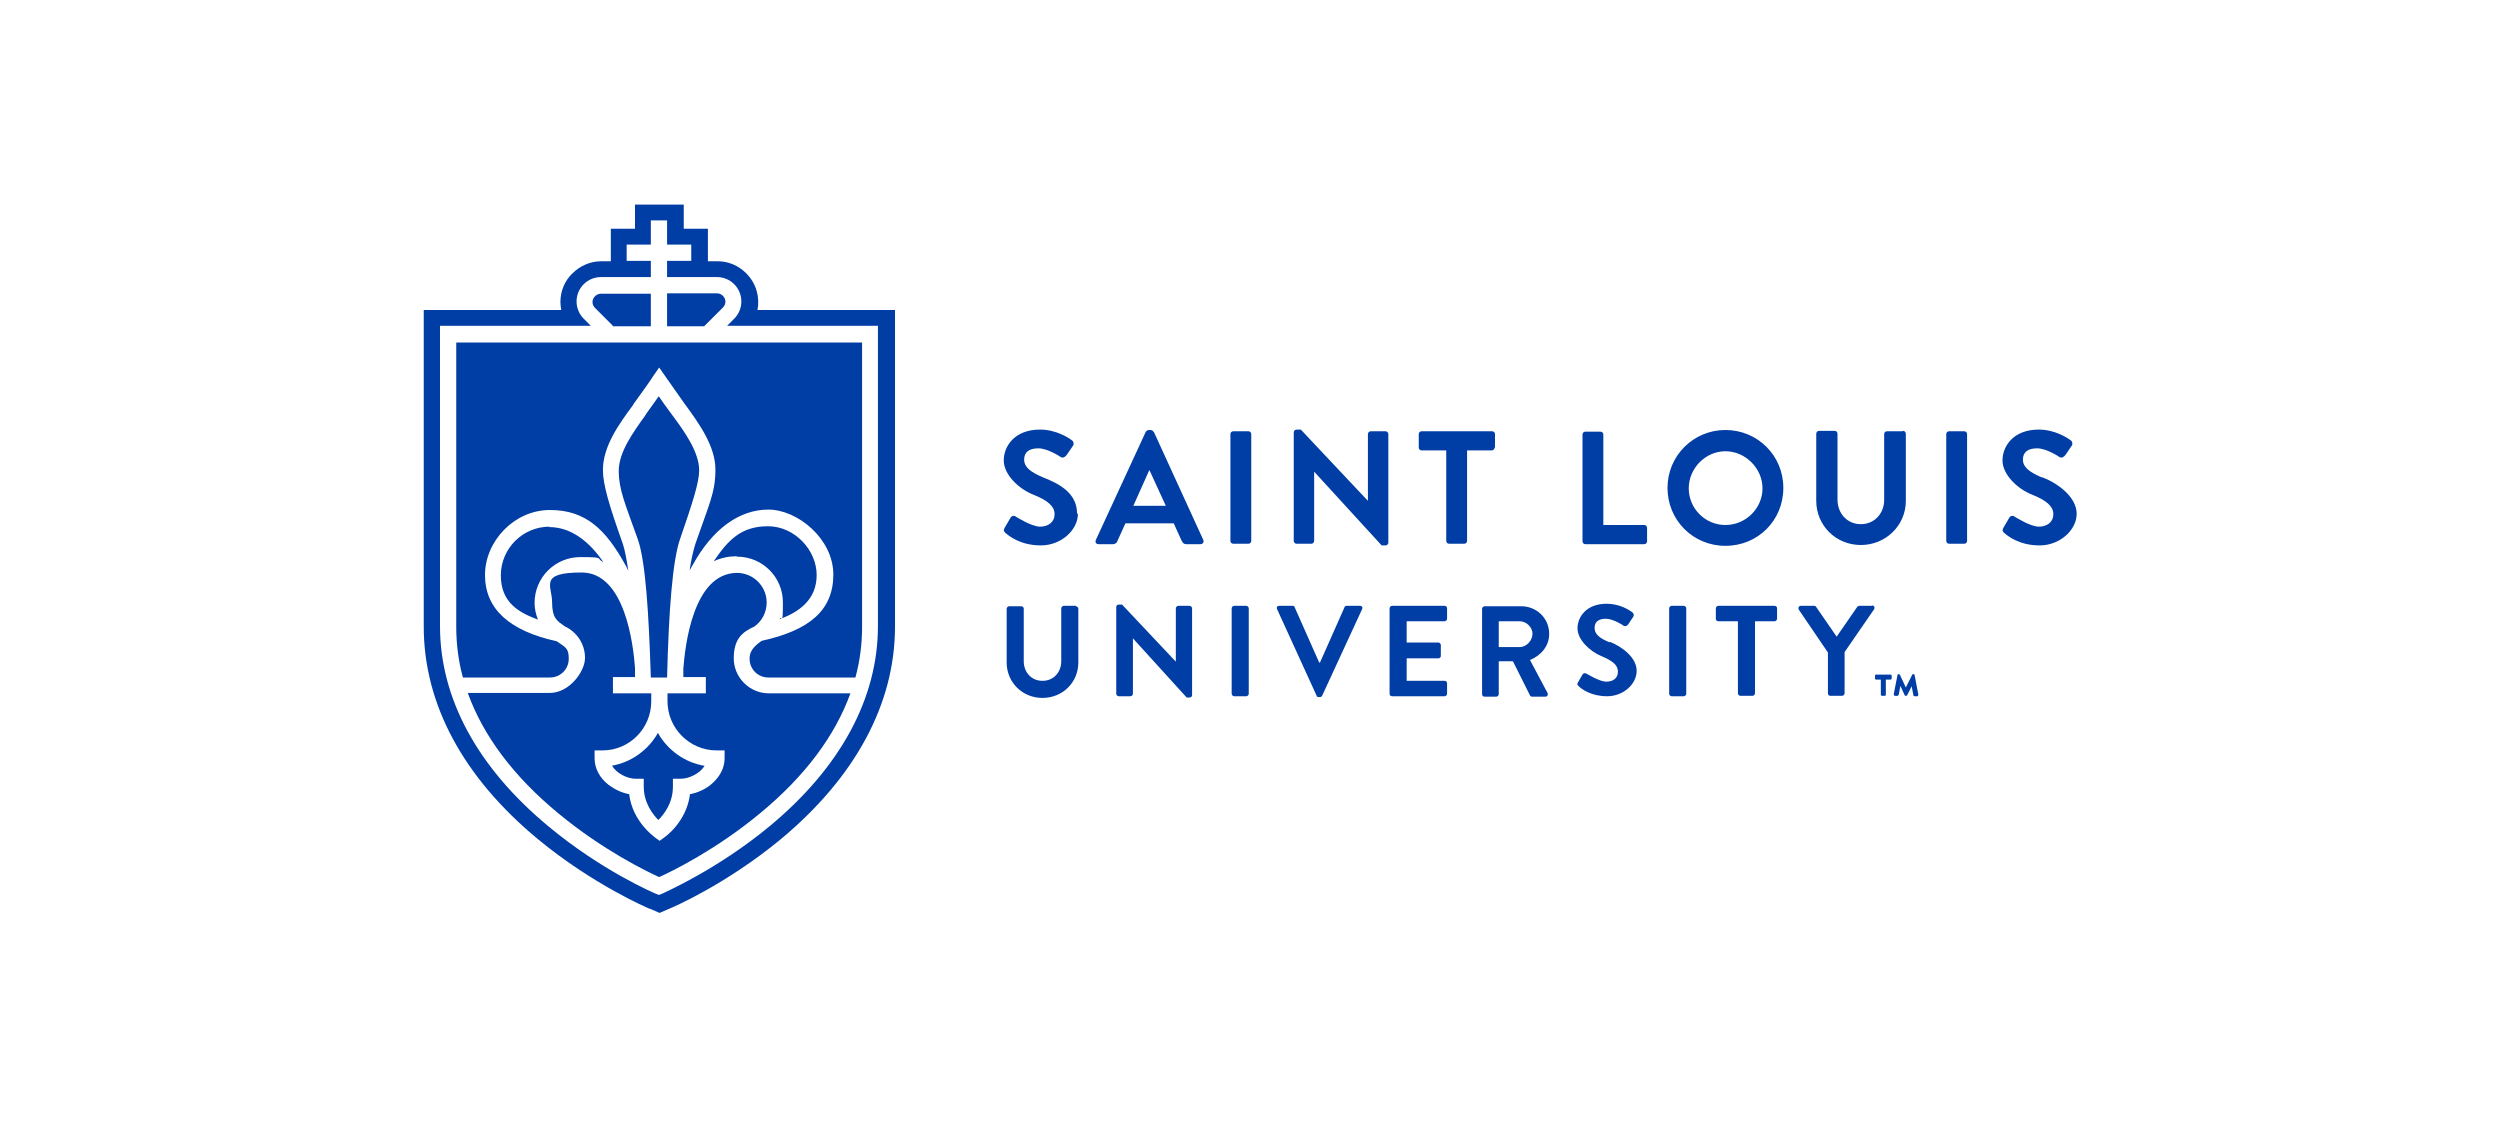 <?xml version="1.0" encoding="UTF-8"?>
<svg xmlns="http://www.w3.org/2000/svg" version="1.1" viewBox="0 0 600 270">
  <!-- Generator: Adobe Illustrator 29.3.1, SVG Export Plug-In . SVG Version: 2.1.0 Build 151)  -->
  <defs>
    <style>
      .st0 {
        fill: #fff;
      }

      .st1 {
        fill: #003da5;
      }
    </style>
  </defs>
  <g id="bkg">
    <rect class="st0" width="600" height="270"/>
  </g>
  <g id="SLU">
    <g>
      <path class="st1" d="M386.4,154.2c-2.5-1-3.7-2-3.7-3.5s1-2.2,2.7-2.2,4.1,1.5,4.3,1.7c.4.2.8,0,1.1-.4l1.2-1.8c.2-.3.1-.8-.2-1-.6-.5-3-2.1-6.2-2.1-4.9,0-7,3.2-7,5.9s2.9,5.5,5.8,6.7c2.6,1.1,3.9,2.1,3.9,3.7s-1.2,2.4-2.8,2.4-4.5-1.8-4.7-1.9c-.3-.2-.8-.2-1,.2l-1.1,1.9c-.3.5-.1.6.2.9.6.6,2.9,2.4,6.8,2.4s7.1-2.9,7.1-6.1-3.5-5.8-6.5-7ZM299.1,145.4h-2.9c-.3,0-.6.3-.6.6v20.5c0,.3.3.6.6.6h2.9c.3,0,.6-.3.6-.6v-20.5c0-.3-.3-.6-.6-.6ZM346.7,145.4h-12.6c-.3,0-.6.3-.6.6v20.5c0,.3.2.6.6.6h12.6c.3,0,.6-.3.6-.6v-2.5c0-.3-.2-.6-.6-.6h-9.1v-5.4h7.6c.3,0,.6-.2.6-.6v-2.6c0-.3-.3-.6-.6-.6h-7.6v-5.1h9.1c.3,0,.6-.3.6-.6v-2.5c0-.3-.2-.6-.6-.6ZM371.8,152.1c0-3.7-3-6.6-6.7-6.6h-8.8c-.3,0-.6.3-.6.6v20.5c0,.3.2.6.6.6h2.8c.3,0,.6-.3.6-.6v-7.9h3.4l4.1,8.2c0,.1.2.3.5.3h3.2c.5,0,.7-.5.5-.9l-4.2-7.9c2.7-1.1,4.6-3.4,4.6-6.2ZM364.7,155.3h-5v-6.2h5c1.6,0,3.1,1.4,3.1,3s-1.4,3.2-3.1,3.2ZM326.4,145.4h-3.2c-.3,0-.5.2-.5.3l-5.9,13.3h-.2l-5.9-13.3c0-.2-.2-.3-.5-.3h-3.2c-.5,0-.7.4-.5.8l9.5,20.8c0,.2.2.3.5.3h.3c.3,0,.4-.2.5-.3l9.6-20.8c.2-.4,0-.8-.5-.8ZM258.2,145.4h-2.9c-.3,0-.6.3-.6.6v12.7c0,2.6-1.8,4.7-4.5,4.7s-4.5-2.1-4.5-4.7v-12.6c0-.3-.2-.6-.6-.6h-2.9c-.3,0-.6.3-.6.6v12.9c0,4.7,3.7,8.5,8.6,8.5s8.6-3.8,8.6-8.5v-12.9c0-.3-.3-.6-.6-.6ZM404.1,145.4h-2.9c-.3,0-.6.3-.6.6v20.5c0,.3.3.6.6.6h2.9c.3,0,.6-.3.6-.6v-20.5c0-.3-.3-.6-.6-.6ZM285.6,145.4h-2.8c-.3,0-.6.3-.6.6v12.8h0l-12.9-13.7h-.8c-.3,0-.6.2-.6.6v20.8c0,.3.3.6.6.6h2.8c.3,0,.6-.3.6-.6v-13.3h0l12.9,14.2h.7c.3,0,.6-.2.6-.6v-20.8c0-.3-.3-.6-.6-.6ZM449.4,145.4h-3.2c-.2,0-.4.2-.5.3l-4.9,7.1-4.9-7.1c0-.1-.2-.3-.5-.3h-3.2c-.5,0-.7.5-.5.9l7,10.3v9.8c0,.3.2.6.6.6h2.8c.3,0,.6-.3.6-.6v-9.9l7.1-10.3c.2-.4,0-.9-.5-.9ZM425.9,145.4h-13.5c-.3,0-.6.3-.6.6v2.5c0,.3.2.6.6.6h4.7v17.3c0,.3.3.6.6.6h2.9c.3,0,.6-.3.6-.6v-17.3h4.7c.3,0,.6-.3.6-.6v-2.5c0-.3-.2-.6-.6-.6ZM276.8,103.6c-.1-.2-.3-.4-.7-.4h-.4c-.3,0-.5.2-.7.4l-12,26c-.2.5,0,1,.7,1h3.4c.6,0,1-.4,1.1-.8l1.9-4.2h11.6l1.9,4.2c.3.5.5.8,1.1.8h3.4c.6,0,.9-.5.7-1l-11.9-26ZM272,121.4l3.8-8.5h.1l3.9,8.5h-7.8ZM258.5,123.3c0-5-4.3-7.2-8.1-8.7-3.1-1.3-4.6-2.5-4.6-4.3s1.2-2.7,3.4-2.7,5.1,1.9,5.4,2.1c.5.3,1,0,1.4-.5l1.5-2.2c.3-.4.2-1-.2-1.3-.8-.6-3.8-2.6-7.7-2.6-6.1,0-8.7,4-8.7,7.4s3.6,6.9,7.3,8.3c3.2,1.3,4.9,2.7,4.9,4.6s-1.5,3-3.5,3-5.6-2.3-5.8-2.4c-.3-.3-1-.3-1.3.3l-1.4,2.4c-.3.6-.2.8.2,1.2.8.7,3.6,3,8.5,3s8.9-3.7,8.9-7.6ZM299.6,103.5h-3.6c-.4,0-.7.3-.7.7v25.6c0,.4.3.7.7.7h3.6c.4,0,.7-.3.7-.7v-25.6c0-.4-.3-.7-.7-.7ZM471.4,103.5h-3.6c-.4,0-.7.3-.7.7v25.6c0,.4.3.7.7.7h3.6c.4,0,.7-.3.7-.7v-25.6c0-.4-.3-.7-.7-.7ZM456.6,103.5h-3.7c-.4,0-.7.3-.7.7v15.8c0,3.2-2.3,5.8-5.6,5.8s-5.6-2.6-5.6-5.9v-15.8c0-.4-.3-.7-.7-.7h-3.7c-.4,0-.7.3-.7.7v16.1c0,5.9,4.7,10.6,10.7,10.6s10.8-4.7,10.8-10.6v-16.1c0-.4-.3-.7-.7-.7ZM490.1,114.6c-3.1-1.3-4.6-2.5-4.6-4.3s1.2-2.7,3.4-2.7,5.1,1.9,5.4,2.1c.5.3,1,0,1.4-.5l1.5-2.2c.3-.4.2-1-.2-1.3-.8-.6-3.8-2.6-7.7-2.6-6.1,0-8.7,4-8.7,7.4s3.6,6.9,7.3,8.3c3.2,1.3,4.9,2.7,4.9,4.6s-1.5,3-3.5,3-5.6-2.3-5.8-2.4c-.3-.3-1-.3-1.3.3l-1.4,2.4c-.3.6-.2.8.2,1.2.8.7,3.6,3,8.5,3s8.9-3.7,8.9-7.6-4.3-7.2-8.1-8.7ZM394.7,126h-9.9v-21.7c0-.4-.3-.7-.7-.7h-3.6c-.4,0-.7.3-.7.7v25.6c0,.4.3.7.7.7h14.1c.4,0,.7-.3.7-.7v-3.2c0-.4-.3-.7-.7-.7ZM414.1,103.2c-7.7,0-13.9,6.2-13.9,13.9s6.1,13.9,13.9,13.9,13.9-6.1,13.9-13.9-6.2-13.9-13.9-13.9ZM414.1,126c-4.9,0-8.8-4-8.8-8.8s4-8.9,8.8-8.9,8.9,4.1,8.9,8.9-4,8.8-8.9,8.8ZM358.8,107.4v-3.2c0-.4-.3-.7-.7-.7h-16.9c-.4,0-.7.3-.7.7v3.2c0,.4.3.7.7.7h5.9v21.7c0,.4.3.7.7.7h3.6c.4,0,.7-.3.7-.7v-21.7h5.9c.4,0,.7-.3.7-.7ZM332.6,103.5h-3.6c-.4,0-.7.3-.7.7v16h0l-16.1-17.1h-1c-.4,0-.7.3-.7.7v26c0,.4.3.7.7.7h3.5c.4,0,.7-.3.7-.7v-16.6h0l16.2,17.7h.9c.4,0,.7-.3.7-.7v-26c0-.4-.3-.7-.7-.7Z"/>
      <path class="st1" d="M451.4,166.7v-3.6h-1.1c-.2,0-.3-.1-.3-.3v-.6c0-.2.1-.3.3-.3h3.4c.2,0,.3.1.3.3v.6c0,.2-.1.3-.3.3h-1.1v3.6c0,.2-.1.3-.3.3h-.6c-.2,0-.3-.1-.3-.3ZM454.5,166.6l.9-4.6c0-.1.1-.2.3-.2h0c.1,0,.2,0,.3.2l1.4,3,1.5-3c0-.1.1-.2.3-.2h0c.2,0,.3.1.3.2l.9,4.7c0,.2-.1.4-.3.4h-.6c-.1,0-.3-.1-.3-.3l-.4-2.1-1.1,2.2c0,0-.1.1-.3.1h0c-.1,0-.2,0-.3-.2l-1-2.2-.4,2.1c0,.1-.2.3-.3.3h-.6c-.2,0-.3-.2-.3-.4Z"/>
      <g>
        <path class="st1" d="M155.9,218.1c-.5-.2-13.6-5.8-26.8-16.7-18-14.9-27.4-32.5-27.4-51v-76h33c-.1-.6-.2-1.3-.2-1.9,0-2.6,1-5.1,2.9-6.9,1.8-1.8,4.3-2.9,6.9-2.9h2.3v-7.8h5.8v-5.8h11.7v5.8h5.8v7.8h2.3c2.6,0,5,1,6.9,2.9,2.4,2.4,3.3,5.7,2.7,8.8h33v76c0,18.5-9.5,36.1-27.4,51-13.2,10.9-26.2,16.5-26.8,16.7l-2.3,1-2.3-1Z"/>
        <path class="st0" d="M158.2,214.8l-.8-.3c-.5-.2-13.1-5.6-25.8-16.2-17-14.1-26-30.7-26-48v-72.1h36.2l-1.7-1.7c-2.3-2.3-2.3-6,0-8.3,1.1-1.1,2.6-1.7,4.1-1.7h12v-3.9h-5.8v-3.9h5.8v-5.8h3.9v5.8h5.8v3.9h-5.8v3.9h12c1.5,0,3,.6,4.1,1.7,2.3,2.3,2.3,6,0,8.3l-1.7,1.7h36.2v72.1c0,17.3-9,33.9-26,48-12.7,10.5-25.3,15.9-25.8,16.2l-.8.3ZM112.3,166.4c3.7,10.2,10.9,19.9,21.7,28.8,10.6,8.8,21.3,14,24.2,15.3,2.9-1.3,13.6-6.5,24.2-15.3,10.8-8.9,18-18.6,21.7-28.8h-19.6c-4.6,0-8.4-3.8-8.4-8.4s2-6.3,4.9-7.6c1.9-1.3,3-3.5,3-5.8,0-3.9-3.2-7.1-7.1-7.1-10.6,0-12.5,17.7-12.9,23,0,.8,0,1.5,0,2h5.4s0,3.9,0,3.9h-9.2s0,1.9,0,1.9c0,6.5,5.3,11.8,11.8,11.8h1.9v1.9c0,2.4-1.2,4.6-3.4,6.4-1.4,1.1-3.2,1.9-4.9,2.2-.8,6.6-6,10.3-6.2,10.4l-1.1.8-1.1-.8c-.2-.2-5.4-3.8-6.2-10.4-1.7-.3-3.4-1.1-4.9-2.2-2.2-1.7-3.4-4-3.4-6.4v-1.9h1.9c6.5,0,11.7-5.3,11.7-11.8v-1.9h-9.2s0-3.9,0-3.9h5.3c0-.6,0-1.4,0-2.2-.4-5.5-2.4-22.9-12.8-22.9s-7.1,3.2-7.1,7.1,1.2,4.5,3,5.8c3,1.4,4.9,4.3,4.9,7.6s-3.8,8.4-8.4,8.4h-19.6ZM146.9,183.8c1.1,1.8,3.6,3.1,5.7,3.1h1.9v1.9c0,3.9,2.2,6.7,3.5,8,1.4-1.4,3.5-4.1,3.5-8v-1.9h1.9c2.1,0,4.7-1.4,5.7-3.1-4.8-.8-8.9-3.8-11.2-7.9-2.3,4.1-6.4,7.1-11.2,7.9ZM179.9,158.1c0,2.5,2,4.5,4.5,4.5h20.9c1.1-4,1.6-8.1,1.6-12.2v-68.2h-97.4v68.2c0,4.1.5,8.2,1.6,12.2h20.9c2.5,0,4.5-2,4.5-4.5s-.7-2.7-2.9-4.2c-11.4-2.5-17.2-7.8-17.2-15.9s7-15.6,15.6-15.6,13.4,4.7,18.1,13.2c.2.4.5.9.7,1.4-.4-2.6-.8-4.9-1.3-6.4-3.3-9.3-4.8-14.3-4.8-17.8,0-5.7,3.9-11.1,7.1-15.4l.3-.5c2.4-3.3,4.5-6.3,4.5-6.4l1.6-2.3,1.6,2.3s2.2,3.1,4.5,6.4l.3.4c3.2,4.4,7.1,9.8,7.1,15.4s-1.6,8.5-4.8,17.8c-.5,1.6-1,3.7-1.4,6.4.3-.5.5-.9.8-1.4,4.7-8.5,11.1-13.2,18.1-13.2s15.6,7,15.6,15.6-5.8,13.4-17.2,15.9c-2.2,1.5-2.9,2.8-2.9,4.2ZM156.2,162.6h3.9c.4-16,1.3-28,3.1-33.2,3-8.7,4.6-13.6,4.6-16.5,0-4.4-3.5-9.3-6.4-13.2l-.3-.4c-1.1-1.5-2.2-3-3-4.2-.8,1.2-1.9,2.6-3,4.2l-.3.5c-2.8,3.9-6.3,8.7-6.3,13.2s1.5,7.8,4.6,16.5c1.8,5.2,2.6,17.2,3.1,33.2ZM131.9,126.4c-6.4,0-11.7,5.2-11.7,11.7s4.3,8.9,8.9,10.6c-.5-1.3-.8-2.6-.8-4,0-6.1,4.9-11,11-11s3.6.3,5.5,1.2c-3.4-5-7.8-8.4-13-8.4ZM176.9,133.6c6.1,0,11,4.9,11,11s-.3,2.8-.8,4c4.7-1.7,8.9-4.7,8.9-10.6s-5.2-11.7-11.7-11.7-9.6,3.4-13,8.4c1.9-.9,3.8-1.2,5.5-1.2ZM160.1,78.3h8.9l4.5-4.5c.8-.8.8-2,0-2.8-.4-.4-.9-.6-1.4-.6h-12v7.8ZM147.3,78.3h8.9v-7.8h-12c-.5,0-1,.2-1.4.6-.8.8-.8,2,0,2.8l4.5,4.5Z"/>
      </g>
    </g>
  </g>
</svg>